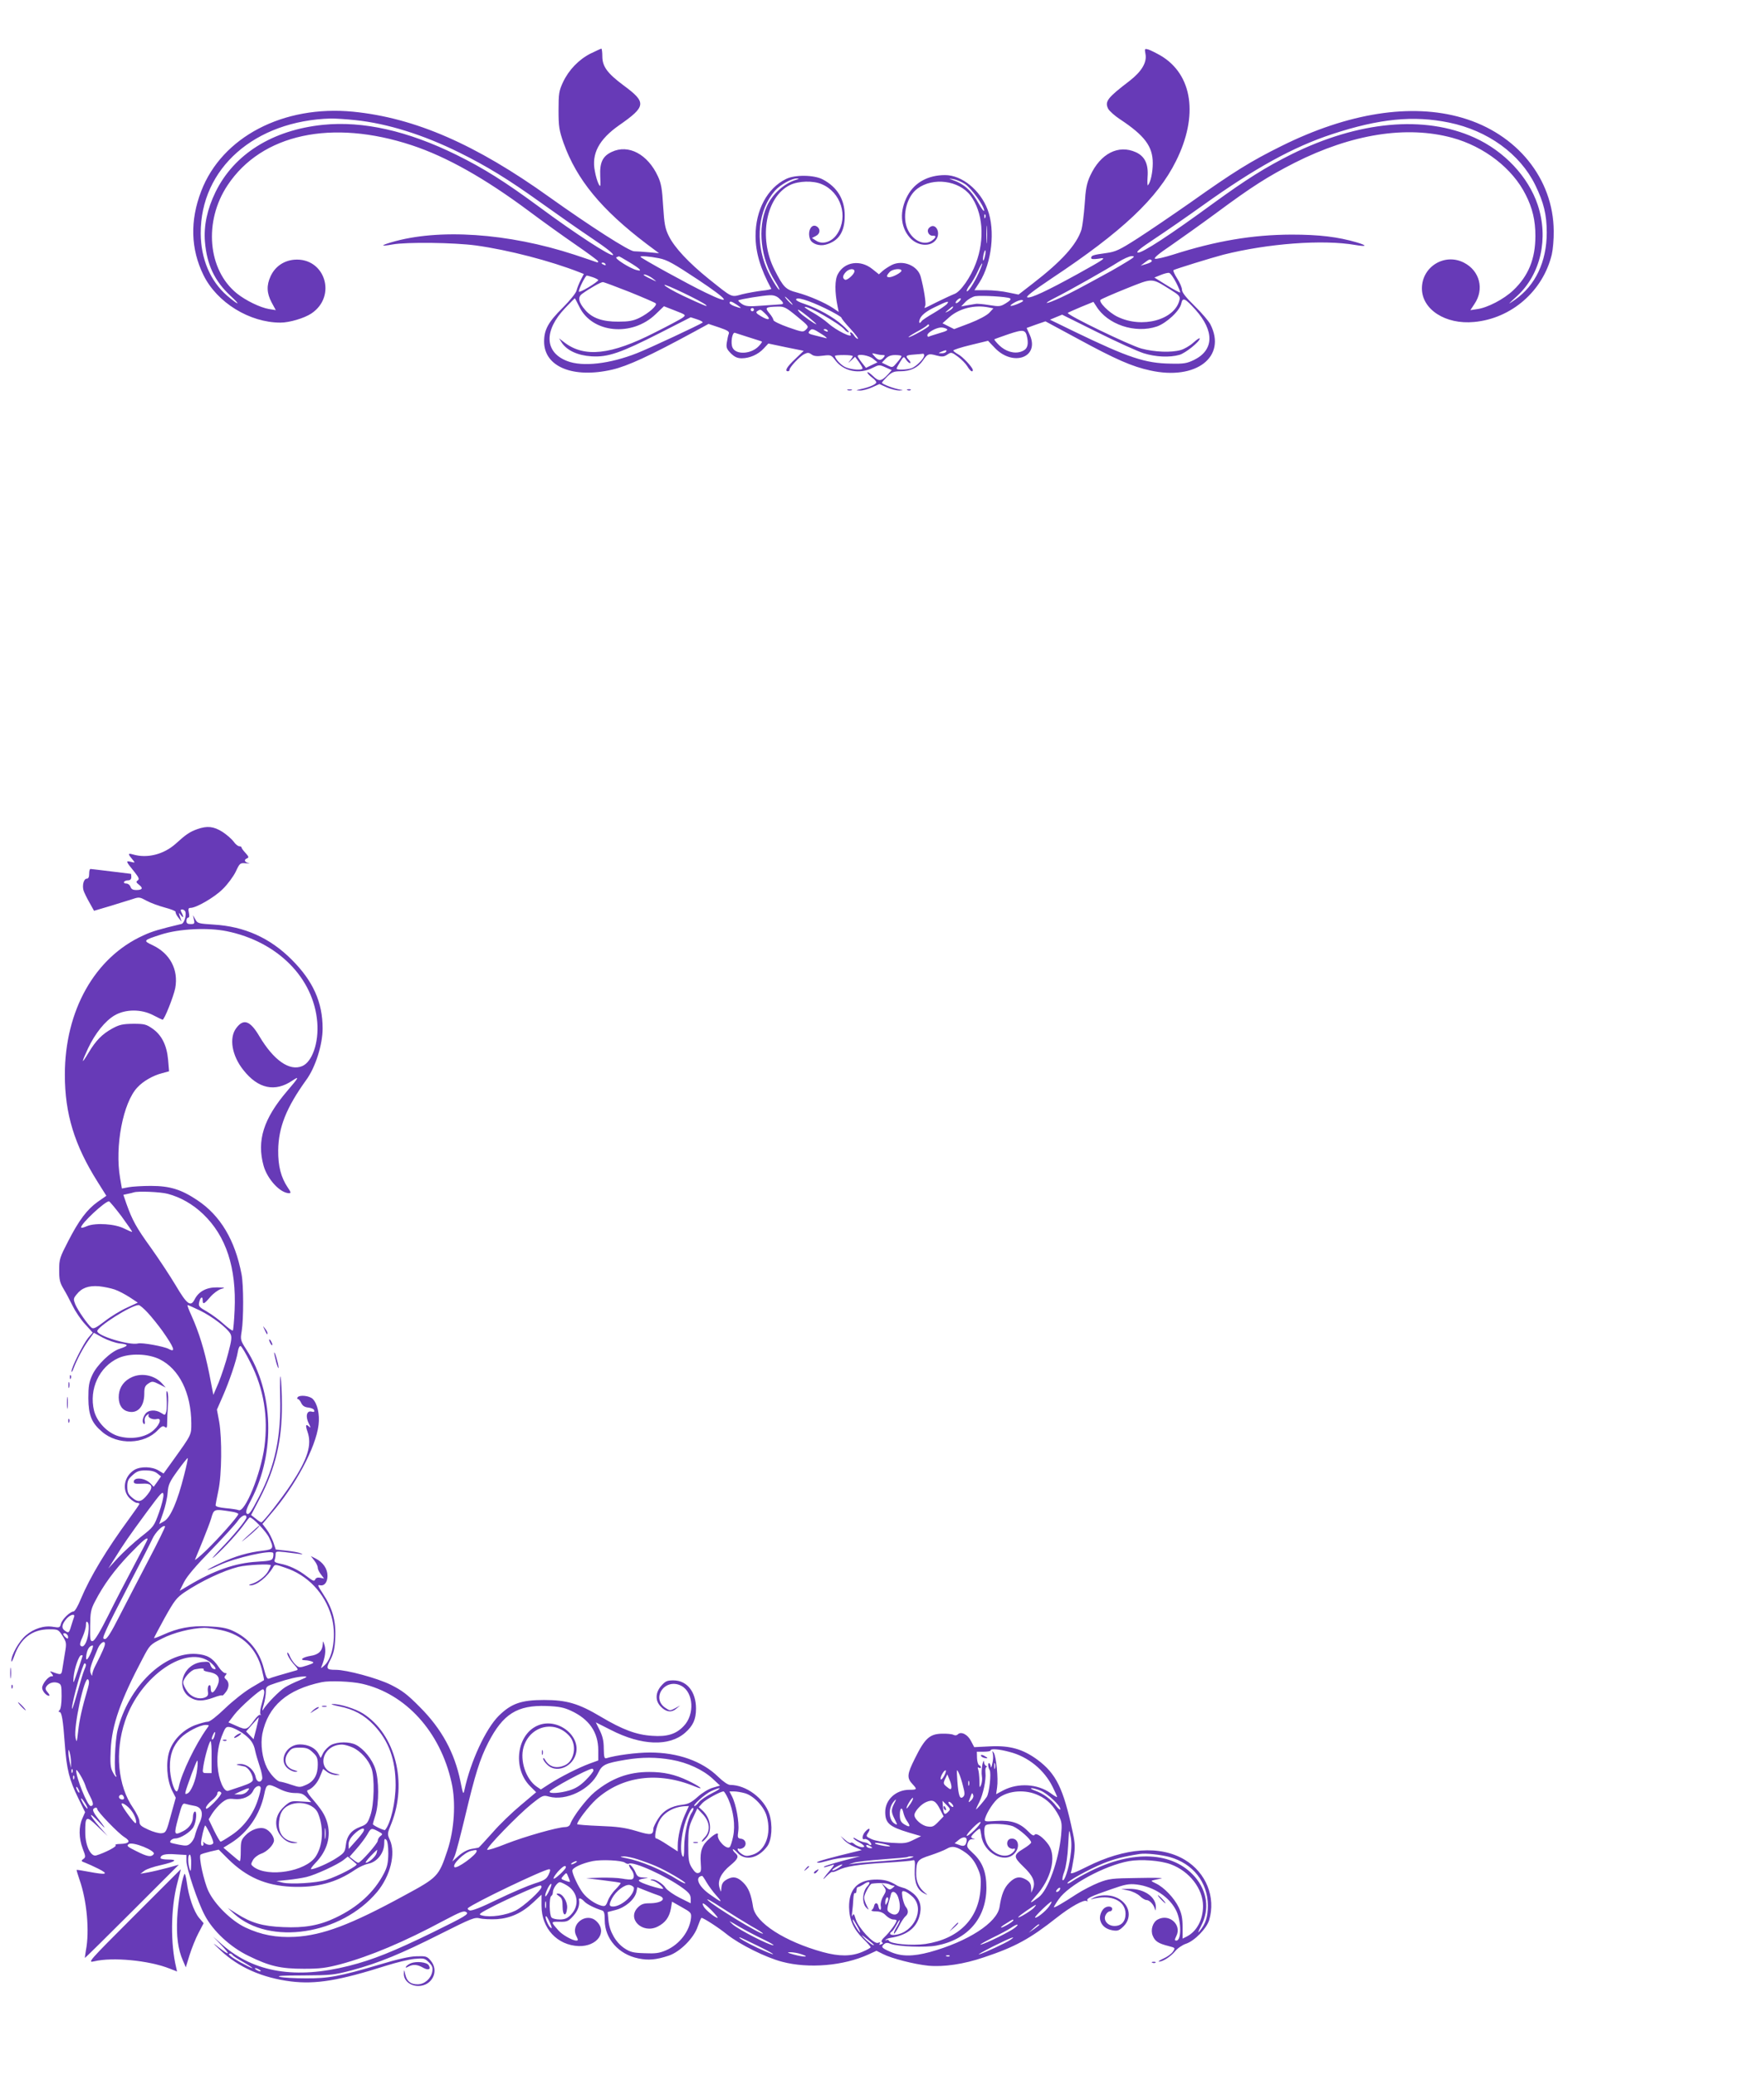 <?xml version="1.0" standalone="no"?>
<!DOCTYPE svg PUBLIC "-//W3C//DTD SVG 20010904//EN"
 "http://www.w3.org/TR/2001/REC-SVG-20010904/DTD/svg10.dtd">
<svg version="1.0" xmlns="http://www.w3.org/2000/svg"
 width="1088pt" height="1280pt" viewBox="0 0 1088 1280"
 preserveAspectRatio="xMidYMid meet">
<g transform="translate(0,1280) scale(0.1,-0.1)"
fill="#673ab7" stroke="none">
<path d="M3643 12470 c-73 -37 -135 -101 -171 -178 -24 -52 -27 -68 -27 -172
0 -103 4 -124 31 -202 81 -226 233 -411 514 -624 l75 -56 -64 6 c-35 3 -76 6
-90 6 -30 0 -270 154 -521 333 -456 327 -830 490 -1212 528 -431 42 -809 -156
-937 -490 -70 -182 -65 -357 14 -518 83 -169 284 -293 475 -293 55 0 146 27
190 56 161 107 84 348 -106 332 -65 -6 -118 -43 -145 -102 -26 -56 -24 -104 6
-161 l26 -48 -43 7 c-53 9 -142 52 -197 96 -180 145 -206 445 -57 668 210 316
643 409 1136 246 215 -71 452 -205 722 -406 84 -63 214 -156 288 -207 74 -51
137 -97 139 -103 2 -6 -3 -8 -10 -5 -8 3 -69 24 -136 46 -410 134 -839 163
-1131 76 -67 -20 -64 -26 8 -13 89 16 381 12 515 -6 202 -28 459 -95 638 -165
l28 -11 -19 -37 c-11 -21 -22 -50 -26 -65 -3 -15 -41 -62 -84 -105 -90 -89
-116 -136 -116 -209 -1 -156 178 -230 420 -174 95 22 232 85 506 234 l88 48
66 -22 c52 -18 64 -25 59 -39 -4 -9 -9 -33 -12 -53 -5 -32 -1 -41 25 -68 23
-22 40 -30 67 -30 48 0 101 23 135 60 l29 31 109 -23 109 -22 -53 -51 c-51
-48 -67 -75 -44 -75 6 0 10 4 10 10 0 15 61 80 89 95 22 11 29 11 46 -1 14
-11 34 -13 71 -8 49 6 51 5 78 -31 51 -66 148 -85 228 -44 40 20 42 20 80 3
l38 -17 -22 -25 c-43 -46 -57 -47 -94 -11 -19 18 -34 28 -34 22 0 -7 14 -21
30 -33 17 -12 27 -26 24 -31 -7 -13 -48 -29 -94 -39 -34 -8 -35 -8 -5 -9 17 0
50 9 74 20 l45 20 47 -21 c26 -11 60 -19 76 -19 26 2 27 2 3 6 -37 6 -110 34
-110 42 0 4 15 21 33 39 28 27 41 32 81 32 61 0 108 22 138 66 29 42 35 45 85
31 34 -9 45 -8 66 6 24 16 27 15 65 -13 22 -16 48 -43 58 -59 17 -29 34 -41
34 -23 0 15 -63 83 -91 97 -16 9 -29 19 -29 23 0 4 48 20 107 34 l107 26 41
-43 c112 -119 278 -60 217 78 l-20 44 58 21 58 20 202 -109 c230 -125 332
-170 444 -194 283 -63 474 84 371 285 -10 19 -53 70 -96 112 -54 53 -79 84
-79 101 0 13 -13 44 -30 70 -16 25 -26 48 -22 51 15 8 231 75 307 95 274 69
614 95 814 60 72 -12 76 -4 9 16 -116 34 -231 48 -403 48 -241 -1 -465 -39
-728 -123 -54 -17 -105 -29 -113 -26 -10 4 25 33 98 82 62 43 187 132 278 199
221 164 319 226 485 311 353 178 690 231 973 154 197 -54 371 -189 452 -351
42 -82 60 -159 60 -254 0 -142 -43 -247 -137 -336 -58 -55 -160 -108 -224
-116 l-40 -6 25 38 c62 91 33 205 -65 255 -119 61 -259 -25 -259 -159 0 -130
146 -224 322 -207 230 21 425 191 479 416 7 30 13 96 12 145 -2 323 -227 601
-566 699 -313 91 -701 30 -1112 -174 -190 -94 -296 -160 -561 -348 -110 -77
-257 -177 -327 -222 -114 -73 -136 -83 -195 -91 -80 -11 -92 -15 -92 -30 0 -8
13 -9 43 -5 58 10 47 2 -128 -95 -189 -104 -289 -151 -309 -143 -11 4 39 42
152 118 435 289 651 493 765 722 140 280 103 534 -94 651 -30 17 -64 34 -77
38 -22 6 -23 5 -17 -28 10 -52 -24 -108 -97 -165 -139 -106 -155 -128 -133
-173 8 -14 40 -43 72 -64 153 -101 203 -168 203 -271 0 -56 -13 -118 -30 -137
-3 -4 -4 19 -2 52 6 79 -17 127 -72 152 -108 49 -219 -8 -282 -145 -22 -48
-28 -81 -34 -177 -5 -65 -14 -135 -20 -156 -30 -93 -123 -195 -299 -331 l-89
-69 -64 13 c-34 8 -96 14 -135 14 l-73 0 31 48 c76 120 99 322 50 450 -46 120
-158 212 -262 212 -104 0 -187 -45 -231 -126 -51 -94 -46 -192 13 -259 48 -55
132 -60 164 -11 30 45 -8 107 -44 71 -19 -18 -3 -51 23 -49 24 2 19 -13 -9
-32 -50 -32 -122 6 -151 81 -30 81 0 195 65 242 96 71 255 50 326 -42 77 -102
91 -268 34 -419 -32 -86 -95 -176 -132 -189 -18 -7 -65 -29 -106 -49 -41 -21
-76 -38 -77 -38 -2 0 -1 7 3 15 5 16 -8 101 -28 177 -18 70 -111 108 -180 73
-19 -10 -44 -26 -56 -37 l-22 -20 -40 32 c-74 60 -172 46 -213 -30 -20 -36
-20 -110 -2 -200 l7 -34 -34 23 c-53 35 -148 76 -221 96 -73 19 -86 32 -142
143 -99 196 -52 449 97 521 52 25 141 28 195 5 118 -49 166 -199 96 -306 -32
-50 -90 -69 -130 -43 l-26 17 23 12 c28 13 31 44 7 59 -33 21 -60 -29 -42 -78
11 -29 57 -45 97 -34 80 22 117 78 117 179 0 100 -46 176 -135 223 -54 29
-173 30 -227 3 -116 -57 -188 -192 -188 -351 0 -102 30 -203 97 -326 2 -3 -24
-9 -57 -12 -34 -4 -89 -14 -122 -22 -71 -19 -58 -24 -206 94 -125 101 -212
194 -247 265 -23 47 -28 74 -35 185 -6 105 -12 140 -32 183 -63 137 -182 200
-285 151 -56 -26 -75 -65 -71 -150 3 -65 2 -70 -10 -48 -7 14 -18 49 -23 79
-22 107 25 196 149 283 168 117 171 141 27 247 -99 74 -130 116 -130 178 0 26
-3 48 -6 48 -3 0 -33 -14 -66 -30z m-1451 -411 c199 -21 421 -91 641 -200 168
-83 302 -165 500 -307 95 -68 236 -167 315 -220 90 -60 139 -99 133 -105 -12
-12 -237 135 -453 295 -217 160 -345 240 -513 323 -301 148 -575 210 -823 185
-311 -32 -548 -180 -663 -415 -51 -105 -73 -207 -65 -306 12 -142 59 -242 158
-334 67 -62 52 -61 -21 1 -104 90 -162 227 -163 384 -2 401 332 696 804 709
26 0 94 -4 150 -10z m6745 -15 c239 -49 438 -193 532 -385 53 -109 71 -183 71
-294 0 -179 -70 -326 -196 -414 -48 -33 -48 -33 13 23 146 134 196 357 127
563 -58 173 -206 331 -390 414 -308 140 -716 102 -1129 -103 -160 -80 -276
-153 -480 -301 -269 -197 -441 -309 -466 -305 -16 2 10 24 102 85 68 45 201
137 296 205 324 232 560 362 801 441 289 95 500 116 719 71z m-4027 -353 c-75
-23 -147 -89 -181 -165 -58 -133 -38 -320 51 -460 17 -27 29 -50 27 -53 -6 -5
-58 81 -79 132 -72 171 -51 361 52 479 33 37 103 76 135 75 16 -1 15 -2 -5 -8z
m1043 -27 c39 -26 117 -135 117 -163 0 -9 -14 9 -31 39 -47 85 -91 125 -169
152 -20 6 -18 7 10 3 19 -3 52 -17 73 -31z m124 -206 c-3 -8 -6 -5 -6 6 -1 11
2 17 5 13 3 -3 4 -12 1 -19z m10 -151 c-2 -23 -3 -1 -3 48 0 50 1 68 3 42 2
-26 2 -67 0 -90z m-12 -87 c-9 -41 -17 -33 -9 9 4 17 9 30 11 27 3 -2 2 -19
-2 -36z m-2196 -36 c70 -42 87 -60 48 -50 -41 10 -140 73 -125 79 7 3 14 6 15
6 1 1 29 -15 62 -35z m186 23 c50 -10 89 -32 240 -132 195 -130 212 -160 47
-80 -103 49 -402 214 -402 221 0 7 54 3 115 -9z m2891 -18 c-27 -17 -72 -43
-100 -59 -197 -108 -244 -133 -312 -165 -94 -43 -122 -46 -39 -3 88 44 321
176 390 220 33 21 71 38 85 38 22 0 18 -5 -24 -31z m148 3 c3 -5 -11 -14 -32
-20 l-37 -11 25 19 c28 22 36 24 44 12z m-3369 -22 c3 -6 -1 -7 -9 -4 -18 7
-21 14 -7 14 6 0 13 -4 16 -10z m2301 -55 c-29 -63 -66 -119 -73 -111 -3 3 5
20 19 38 14 18 36 56 49 85 13 29 25 50 27 48 2 -2 -8 -29 -22 -60z m-766 12
c0 -19 -47 -60 -59 -52 -16 9 -14 26 6 47 19 21 53 24 53 5z m290 3 c0 -11
-53 -40 -75 -40 -19 0 -19 9 2 32 17 19 73 25 73 8z m1694 -73 c16 -31 27 -59
25 -61 -2 -2 -39 17 -82 44 l-77 48 37 15 c21 9 45 15 53 14 8 -1 28 -28 44
-60z m-3224 22 c24 -19 24 -19 -17 1 -24 11 -43 22 -43 24 0 9 37 -6 60 -25z
m-371 10 c17 -6 31 -14 31 -17 0 -4 -27 -24 -60 -44 -33 -20 -60 -32 -60 -26
0 18 41 98 49 98 5 0 22 -5 40 -11z m3554 -72 c60 -37 67 -45 62 -67 -29 -123
-230 -178 -382 -104 -53 25 -119 92 -105 105 4 4 74 35 156 68 168 67 156 68
269 -2z m-3330 -18 c84 -34 156 -65 161 -70 13 -12 -44 -62 -101 -90 -37 -18
-66 -23 -128 -23 -97 -1 -161 21 -204 70 -43 49 -50 81 -20 102 44 32 114 72
127 72 7 0 81 -28 165 -61z m472 -81 c15 -14 -19 0 -141 57 -61 29 -113 59
-116 67 -6 13 232 -101 257 -124z m452 40 c26 -24 29 -34 11 -35 -7 -1 -58 -4
-114 -8 -87 -7 -104 -5 -128 10 -14 10 -25 20 -22 22 6 7 155 31 195 32 23 1
43 -6 58 -21z m1422 2 c9 -5 3 -13 -24 -30 -34 -21 -41 -22 -103 -12 -37 6
-76 10 -87 7 -11 -2 -35 -6 -54 -9 l-33 -6 28 29 c16 16 43 31 59 34 39 6 196
-3 214 -13z m-1359 -15 c13 -14 21 -25 18 -25 -2 0 -15 11 -28 25 -13 14 -21
25 -18 25 2 0 15 -11 28 -25z m-1296 -39 c79 -161 324 -185 470 -44 l51 49 69
-27 c67 -26 68 -27 47 -43 -11 -9 -90 -51 -174 -93 -268 -137 -432 -155 -555
-61 l-34 26 17 -27 c32 -48 99 -79 184 -84 102 -6 179 21 423 145 l188 96 40
-13 c22 -7 37 -16 33 -20 -15 -12 -329 -159 -403 -188 -169 -67 -337 -86 -432
-49 -140 54 -145 188 -12 327 31 33 58 60 59 60 2 0 14 -24 29 -54z m1514 -7
c56 -27 102 -54 102 -59 0 -5 25 -36 56 -69 31 -34 51 -61 45 -61 -6 0 -16 9
-23 20 -7 11 -16 20 -21 20 -4 0 -5 -5 -1 -11 18 -30 -88 22 -138 67 -21 19
-63 48 -93 65 -31 17 -54 33 -52 35 13 13 214 -101 246 -139 7 -9 19 -17 25
-17 6 1 -11 21 -39 45 -54 49 -152 103 -232 130 -29 9 -53 21 -53 27 0 19 74
-3 178 -53z m832 46 c-7 -8 -17 -15 -22 -15 -6 0 -5 7 2 15 7 8 17 15 22 15 6
0 5 -7 -2 -15z m1453 -55 c118 -132 115 -249 -8 -310 -44 -21 -62 -25 -145
-23 -155 2 -259 36 -590 196 l-154 75 38 16 37 15 217 -108 c120 -60 248 -118
286 -130 74 -23 159 -27 220 -10 37 10 126 82 126 101 0 6 -18 -6 -39 -25 -22
-20 -57 -40 -78 -46 -59 -17 -161 -13 -243 9 -73 20 -464 209 -454 220 3 3 40
19 82 37 l76 31 17 -26 c69 -114 240 -171 374 -126 60 21 142 97 151 142 8 40
23 33 87 -38z m-1063 54 c0 -7 -71 -36 -77 -30 -3 2 8 11 24 20 29 16 53 20
53 10z m-1765 -24 c34 -23 31 -25 -14 -9 -17 6 -31 15 -31 20 0 14 12 11 45
-11z m1295 4 c-8 -8 -44 -33 -81 -55 -37 -21 -71 -44 -74 -49 -16 -25 -22 -6
-7 21 12 20 39 41 87 64 78 38 94 43 75 19z m-924 -76 c73 -60 74 -62 56 -80
-18 -18 -21 -18 -110 13 -51 18 -92 38 -92 45 0 7 -11 26 -25 42 -29 35 -24
39 53 41 38 1 50 -5 118 -61z m959 52 c-3 -5 -16 -15 -28 -21 -21 -10 -21 -9
2 10 25 23 36 27 26 11z m222 4 l30 -6 -26 -28 c-16 -16 -64 -42 -121 -64
l-95 -36 -36 18 -36 18 45 40 c61 52 154 75 239 58z m-1447 -14 c0 -5 -4 -10
-10 -10 -5 0 -10 5 -10 10 0 6 5 10 10 10 6 0 10 -4 10 -10z m67 -22 c43 -40
28 -50 -26 -17 -27 16 -31 23 -20 30 19 12 20 12 46 -13z m269 -23 c30 -25 52
-45 49 -45 -10 0 -90 57 -104 74 -24 29 -2 17 55 -29z m744 -54 c0 -9 -111
-71 -126 -71 -5 0 16 14 46 31 30 16 59 34 64 39 12 12 16 12 16 1z m109 -20
c11 -7 -2 -14 -45 -26 -32 -10 -62 -19 -66 -22 -5 -2 -8 2 -8 10 0 16 55 47
85 47 11 0 26 -4 34 -9z m-771 -32 c26 -16 38 -28 27 -25 -11 3 -41 10 -68 17
-38 9 -45 14 -36 25 16 20 23 18 77 -17z m37 21 c3 -6 -1 -7 -9 -4 -18 7 -21
14 -7 14 6 0 13 -4 16 -10z m1231 -45 c9 -47 -2 -72 -38 -84 -43 -15 -96 1
-136 40 -18 18 -31 34 -29 36 2 2 42 16 88 32 93 31 105 29 115 -24z m-1716 4
c41 -13 77 -24 79 -26 3 -2 -6 -14 -19 -28 -47 -50 -141 -55 -162 -9 -13 28
-2 97 15 91 7 -2 46 -15 87 -28z m1215 -89 c-3 -5 -16 -10 -28 -9 -21 0 -21 1
-2 9 28 12 37 12 30 0z m-391 -20 c15 0 16 -3 6 -15 -17 -21 -34 -19 -56 7
-19 21 -19 21 6 15 14 -4 33 -7 44 -7z m256 -3 c0 -18 -48 -67 -77 -78 -27
-10 -93 -12 -93 -3 0 4 10 23 22 42 22 35 22 35 36 14 8 -12 19 -22 25 -22 5
0 3 8 -6 18 -25 27 -22 31 31 35 26 2 50 4 55 5 4 1 7 -4 7 -11z m-440 -4 c0
-3 -8 -16 -17 -27 -15 -19 -14 -18 7 1 l24 22 23 -31 c13 -18 23 -36 23 -40 0
-13 -68 -9 -103 6 -28 11 -67 53 -67 71 0 3 25 5 55 5 30 0 55 -3 55 -7z m125
-16 l27 -22 -36 -17 -35 -17 -26 33 c-14 18 -25 36 -25 39 0 17 71 5 95 -16z
m175 16 c0 -5 -13 -23 -28 -40 -27 -32 -27 -32 -60 -16 l-33 16 22 23 c16 17
33 24 61 24 21 0 38 -3 38 -7z"/>
<path d="M5228 10393 c6 -2 18 -2 25 0 6 3 1 5 -13 5 -14 0 -19 -2 -12 -5z"/>
<path d="M5598 10393 c7 -3 16 -2 19 1 4 3 -2 6 -13 5 -11 0 -14 -3 -6 -6z"/>
<path d="M1218 7686 c-48 -17 -71 -33 -135 -91 -73 -65 -174 -91 -261 -66 -35
10 -35 5 -3 -33 15 -18 15 -19 -12 -12 -33 8 -32 4 22 -62 28 -36 32 -45 20
-53 -11 -8 -10 -12 9 -27 27 -21 20 -32 -19 -32 -19 0 -30 6 -34 20 -4 11 -15
20 -26 20 -11 0 -17 5 -14 10 3 6 15 10 26 10 12 0 19 7 19 20 0 11 -1 20 -3
20 -1 0 -57 7 -122 15 -66 8 -123 15 -127 15 -5 0 -8 -13 -8 -30 0 -20 -5 -30
-15 -30 -18 0 -29 -40 -20 -72 4 -13 20 -46 36 -74 l29 -52 98 29 c53 16 116
36 139 43 41 14 45 13 87 -10 24 -13 75 -32 113 -42 38 -10 68 -22 66 -27 -1
-6 6 -21 17 -35 l20 -25 -10 30 c-9 28 -9 29 5 11 17 -23 20 -14 5 15 -8 15
-7 19 4 19 7 0 16 -6 19 -13 8 -22 -7 -72 -23 -76 -138 -33 -180 -45 -236 -71
-299 -135 -484 -463 -484 -859 0 -241 59 -434 202 -661 l54 -86 -53 -37 c-66
-47 -116 -113 -184 -246 -50 -97 -54 -108 -54 -175 0 -59 4 -78 27 -116 15
-25 40 -72 56 -105 16 -33 50 -84 76 -112 l48 -53 -28 -32 c-31 -38 -104 -184
-103 -207 0 -9 6 0 13 19 21 55 61 131 95 177 l30 42 55 -30 c30 -16 78 -33
106 -36 56 -6 55 -14 -3 -33 -54 -17 -140 -100 -168 -162 -20 -43 -24 -69 -24
-143 1 -105 20 -152 85 -207 96 -83 261 -78 344 11 23 24 32 28 43 19 12 -9
14 -4 14 28 0 21 2 69 5 106 3 37 2 74 -4 83 -6 11 -7 -2 -4 -39 2 -30 1 -67
-2 -81 -7 -26 -8 -26 -31 -11 -35 23 -81 20 -99 -6 -18 -25 -21 -54 -7 -62 4
-3 6 5 4 17 -3 14 2 29 13 38 10 8 15 9 11 2 -10 -16 24 -33 51 -26 37 9 12
-48 -36 -81 -50 -35 -129 -45 -200 -25 -68 19 -135 88 -152 158 -32 133 32
270 150 324 69 31 182 28 254 -7 122 -60 195 -209 196 -396 0 -72 2 -68 -112
-227 l-59 -82 -32 19 c-39 24 -109 26 -147 4 -65 -39 -80 -125 -31 -175 16
-16 37 -29 45 -29 9 0 16 -3 16 -6 0 -4 -29 -45 -64 -93 -138 -188 -240 -357
-297 -493 -17 -43 -38 -78 -45 -78 -21 0 -71 -48 -78 -76 -6 -24 -10 -25 -47
-19 -56 10 -120 -10 -170 -53 -42 -36 -89 -119 -89 -157 1 -11 8 3 18 30 38
109 111 165 215 165 56 0 57 -1 83 -41 24 -39 25 -45 15 -103 -5 -33 -13 -78
-16 -99 -6 -40 -7 -40 -65 -19 -13 5 -13 3 -1 -11 11 -15 11 -17 -2 -17 -19 0
-57 -47 -57 -71 0 -19 25 -49 42 -49 6 0 3 9 -8 21 -13 15 -16 24 -8 36 14 22
45 32 72 22 20 -8 22 -15 22 -82 0 -43 -5 -78 -12 -85 -8 -8 -8 -12 -1 -12 14
0 22 -49 33 -200 11 -154 28 -220 83 -332 l42 -86 -17 -39 c-23 -51 -22 -121
2 -185 19 -49 19 -54 4 -65 -15 -11 -14 -14 12 -23 16 -6 53 -23 83 -38 65
-33 47 -38 -59 -18 -41 8 -76 13 -77 12 -2 -1 7 -29 18 -62 45 -127 62 -317
39 -434 -4 -25 -7 -46 -6 -47 1 -1 132 128 290 286 l289 289 -68 -19 c-38 -10
-91 -23 -119 -28 l-50 -9 25 19 c13 10 58 25 99 34 92 21 111 35 47 35 -26 0
-47 4 -47 9 0 20 29 28 93 23 l67 -4 0 -37 c0 -46 70 -255 113 -335 50 -96
157 -196 269 -250 130 -64 198 -80 343 -80 100 0 137 5 225 28 184 50 391 137
637 269 106 56 125 63 140 52 16 -12 -8 -26 -207 -124 -242 -118 -371 -170
-518 -207 -328 -83 -583 -41 -778 128 l-59 52 50 -52 c58 -61 53 -67 -13 -16
-45 35 -45 34 8 -16 111 -105 258 -170 434 -192 153 -19 299 5 591 98 61 19
138 38 172 41 57 5 63 4 88 -21 22 -22 26 -33 21 -59 -8 -42 -48 -77 -90 -77
-43 0 -66 18 -76 60 -7 33 -8 33 -9 7 -2 -43 38 -77 89 -77 86 0 131 93 76
157 -22 26 -30 28 -88 26 -43 -1 -117 -18 -230 -52 -243 -72 -313 -85 -453
-84 -66 0 -137 4 -158 9 -27 6 16 9 145 9 173 1 189 3 299 32 166 45 304 102
544 223 195 98 213 105 245 97 19 -5 67 -7 105 -5 84 6 155 38 226 105 l49 46
0 -68 c0 -140 97 -244 230 -249 114 -3 179 88 108 154 -61 57 -162 -18 -123
-92 12 -25 12 -28 -1 -28 -23 0 -87 36 -109 62 -49 55 -49 55 6 54 46 -1 54 2
85 36 29 33 41 65 35 101 -2 13 16 7 33 -12 15 -16 61 -40 109 -55 13 -4 17
-17 17 -60 0 -114 85 -211 207 -236 61 -13 110 -9 188 17 69 23 156 109 179
181 10 28 20 52 23 52 12 0 104 -59 157 -102 78 -62 240 -143 341 -169 163
-43 377 -25 531 45 l50 23 40 -20 c52 -27 192 -63 279 -72 96 -9 219 9 345 52
192 64 283 114 450 246 84 66 165 111 182 101 6 -4 8 -3 5 3 -8 12 20 26 148
70 85 30 108 34 155 29 107 -13 205 -78 246 -164 31 -67 31 -182 0 -182 -12 0
-12 4 0 29 34 69 -45 139 -115 101 -31 -16 -46 -65 -31 -100 14 -35 35 -48 98
-64 42 -11 42 -11 26 -35 -9 -13 -35 -32 -58 -42 -22 -10 -35 -19 -28 -19 24
0 70 29 99 63 15 19 46 40 67 47 53 17 128 94 144 146 42 142 -19 293 -150
372 -152 91 -368 76 -605 -43 -71 -36 -102 -47 -98 -36 4 9 11 50 18 92 9 64
8 89 -6 155 -58 273 -102 363 -219 450 -89 65 -169 88 -290 82 l-99 -5 -20 38
c-20 40 -61 61 -81 41 -7 -7 -17 -8 -27 -3 -9 5 -42 8 -73 7 -74 -2 -104 -29
-165 -153 -49 -98 -51 -120 -13 -160 28 -30 26 -33 -21 -33 -83 0 -149 -61
-149 -137 0 -69 26 -91 146 -127 l75 -22 -47 -23 c-42 -21 -56 -23 -135 -18
-51 3 -103 13 -124 23 -34 16 -35 17 -20 40 18 28 5 32 -18 6 -20 -22 -23 -54
-4 -46 7 2 22 -4 32 -16 16 -18 9 -30 -9 -13 -3 4 -16 8 -28 10 -12 2 -33 11
-46 19 -14 9 -21 11 -18 5 4 -6 20 -18 37 -26 16 -9 29 -19 29 -24 0 -12 -41
-2 -61 15 -9 8 -19 11 -22 7 -4 -3 -19 4 -34 18 l-28 24 20 -24 c11 -13 40
-32 65 -43 l45 -20 -134 -33 c-125 -32 -164 -45 -130 -45 8 0 35 7 61 14 26 8
80 17 120 20 l73 6 -107 -28 c-60 -16 -111 -32 -115 -36 -7 -8 12 -3 57 12 8
3 1 -10 -16 -29 -42 -48 -63 -81 -26 -42 17 17 32 29 35 26 3 -2 18 2 34 10
46 24 126 37 292 47 86 5 164 12 172 15 12 5 14 -6 11 -62 -3 -75 16 -122 60
-143 22 -11 22 -10 4 4 -38 31 -56 70 -55 121 1 77 7 85 88 111 39 13 85 31
100 40 35 21 64 14 120 -26 29 -22 51 -49 68 -87 22 -48 25 -65 21 -132 -11
-187 -135 -311 -340 -342 -84 -12 -219 0 -226 21 -2 5 -9 7 -15 3 -7 -3 -9 -2
-4 2 4 5 18 10 30 12 97 15 156 58 177 130 18 59 6 106 -35 142 -20 17 -48 33
-63 36 -15 4 -34 11 -42 16 -44 28 -80 37 -138 35 -105 -5 -156 -61 -155 -170
1 -77 28 -137 88 -196 25 -24 45 -47 45 -51 0 -4 -23 -17 -52 -29 -66 -28
-141 -29 -243 -1 -235 65 -415 181 -430 278 -12 78 -28 118 -60 150 -35 35
-62 41 -98 22 -28 -15 -36 -28 -38 -59 -1 -23 -2 -23 -11 6 -14 43 10 92 68
139 47 39 53 55 29 75 -8 7 -15 17 -15 22 0 6 13 -4 29 -21 48 -52 128 -34
183 40 29 39 35 133 13 200 -33 97 -143 179 -241 179 -14 0 -43 20 -74 50 -99
97 -249 150 -421 150 -83 0 -211 -17 -268 -35 -13 -4 -16 5 -17 59 0 47 -7 77
-25 113 l-24 49 93 -47 c189 -97 360 -103 458 -17 49 43 67 83 67 149 0 104
-56 174 -140 174 -38 0 -49 -5 -74 -33 -36 -41 -39 -90 -6 -126 32 -36 68 -42
98 -16 l24 20 -31 -17 c-30 -16 -33 -16 -58 1 -94 61 -3 190 97 137 75 -40 83
-177 14 -248 -47 -50 -103 -67 -195 -60 -97 6 -182 38 -315 117 -139 83 -212
104 -352 104 -140 0 -202 -22 -279 -98 -81 -81 -174 -283 -211 -456 -7 -32 -9
-29 -25 52 -36 177 -116 324 -250 458 -78 79 -110 103 -180 138 -83 41 -272
92 -339 92 -58 0 -62 6 -33 62 20 40 27 68 30 137 5 103 -18 183 -77 272 -29
44 -34 55 -19 51 28 -7 48 17 48 58 0 43 -27 83 -72 106 l-31 16 21 -27 c12
-15 22 -35 22 -45 0 -10 9 -28 20 -42 l19 -25 -24 5 c-16 3 -27 -1 -31 -11 -5
-13 -14 -9 -52 20 -54 42 -111 68 -165 78 -28 6 -37 11 -33 22 3 8 6 24 6 35
0 19 4 20 58 14 31 -4 71 -9 87 -11 24 -4 26 -3 9 4 -11 5 -50 12 -87 16 l-66
7 -15 45 c-9 25 -27 61 -42 80 l-25 33 53 63 c151 174 276 408 293 548 8 64
-7 131 -36 160 -20 20 -83 27 -94 9 -3 -5 -2 -10 3 -10 5 0 14 -11 20 -24 8
-17 21 -26 43 -28 18 -2 35 -9 37 -17 3 -10 -1 -12 -17 -8 -30 7 -38 -31 -16
-74 11 -21 12 -29 4 -21 -23 22 -27 13 -12 -30 28 -80 1 -167 -100 -321 -57
-87 -174 -237 -185 -237 -4 0 -20 10 -35 23 l-28 22 55 105 c96 186 136 355
135 574 0 72 -4 149 -8 171 -4 22 -5 -32 -3 -121 7 -244 -32 -428 -129 -614
-52 -101 -65 -118 -78 -105 -7 8 1 33 29 85 150 288 138 664 -30 925 -37 58
-38 61 -29 115 12 75 12 283 -1 350 -40 210 -130 362 -273 457 -99 66 -168 88
-287 88 -52 0 -114 -4 -136 -8 l-42 -8 -11 64 c-34 194 18 467 107 560 35 38
96 73 151 87 l44 12 -6 71 c-8 89 -39 152 -96 192 -39 27 -50 30 -119 30 -65
-1 -85 -5 -129 -29 -63 -35 -101 -73 -147 -150 -45 -75 -46 -66 -3 27 44 93
105 169 164 204 67 39 165 40 240 0 29 -15 54 -27 56 -27 11 0 68 144 78 195
21 114 -32 214 -140 265 -60 28 -58 30 54 66 109 35 287 44 404 20 313 -64
536 -288 558 -562 10 -125 -31 -244 -93 -270 -78 -33 -176 36 -264 184 -57 97
-98 111 -143 50 -45 -60 -27 -169 44 -258 91 -116 196 -138 303 -65 45 30 40
20 -33 -65 -146 -171 -188 -306 -145 -461 24 -84 103 -169 158 -169 12 0 10 8
-9 35 -42 63 -60 132 -59 230 2 142 50 263 174 435 56 77 100 217 100 316 0
162 -59 293 -190 424 -134 135 -293 206 -483 217 -92 6 -99 7 -112 32 l-15 26
6 -27 c6 -25 3 -28 -20 -28 -19 0 -26 5 -26 20 0 11 5 20 11 20 7 0 8 11 4 30
-5 24 -3 30 10 30 36 0 148 65 199 116 30 29 65 77 80 107 25 54 27 55 63 52
21 -1 28 0 16 2 -26 5 -30 21 -8 29 11 5 9 11 -10 32 -14 15 -25 30 -25 34 0
5 -6 8 -14 8 -8 0 -24 13 -35 29 -12 16 -43 43 -69 60 -54 34 -94 38 -154 17z
m-183 -2250 c79 -21 154 -64 217 -124 143 -136 207 -333 195 -594 -3 -66 -8
-122 -11 -125 -3 -3 -28 15 -56 40 -28 26 -75 60 -104 77 -46 26 -53 33 -48
55 6 32 22 43 22 16 0 -30 9 -26 47 19 19 22 49 44 66 49 29 8 27 9 -24 10
-65 1 -114 -25 -139 -75 -24 -47 -47 -30 -116 87 -34 57 -103 162 -153 232
-91 126 -115 170 -152 274 l-18 53 27 6 c15 3 32 7 37 9 27 9 166 3 210 -9z
m-286 -138 c37 -51 67 -94 66 -96 -2 -2 -23 7 -47 19 -57 30 -177 38 -231 16
-20 -9 -37 -13 -37 -8 0 24 146 160 172 161 4 0 39 -42 77 -92z m-42 -452 c24
-8 65 -30 93 -48 l50 -33 -67 -31 c-38 -17 -99 -54 -136 -83 -56 -43 -71 -50
-83 -40 -24 20 -83 105 -99 142 -13 33 -13 37 7 62 32 41 74 56 138 51 30 -3
74 -12 97 -20z m204 -143 c25 -27 65 -77 91 -113 73 -104 84 -135 39 -111 -29
16 -166 41 -190 34 -52 -13 -251 47 -251 76 0 28 211 161 255 161 7 0 32 -21
56 -47z m323 13 c75 -37 166 -106 187 -143 10 -19 8 -39 -14 -122 -14 -55 -41
-135 -58 -178 l-33 -77 -26 134 c-29 143 -62 250 -109 355 -17 36 -27 65 -24
65 3 0 38 -15 77 -34z m311 -322 c82 -161 110 -333 86 -518 -23 -169 -120
-407 -159 -391 -10 4 -45 9 -79 12 -41 4 -63 10 -63 18 0 7 8 48 17 91 21 98
23 320 5 424 l-14 75 35 80 c41 93 85 222 94 277 3 22 11 37 17 35 6 -1 34
-48 61 -103z m-410 -695 c-40 -159 -83 -259 -122 -282 l-31 -18 24 69 c13 37
26 94 28 125 4 50 12 67 62 136 32 44 60 79 62 77 2 -2 -8 -50 -23 -107z
m-164 12 l22 -18 -22 -32 -23 -32 -19 20 c-33 35 -104 42 -104 11 0 -11 11
-14 46 -12 68 5 80 -16 38 -68 -37 -46 -57 -50 -96 -16 -22 19 -28 32 -28 66
0 35 6 47 33 71 26 24 41 29 81 29 33 0 56 -6 72 -19z m9 -243 c-30 -83 -32
-86 -111 -148 -44 -35 -107 -93 -141 -129 l-60 -66 38 60 c55 89 88 137 199
288 89 120 100 133 103 108 2 -15 -11 -66 -28 -113z m453 7 c20 -3 37 -10 37
-14 0 -13 -121 -150 -200 -226 -40 -38 -70 -63 -67 -55 3 8 24 59 46 112 22
54 46 117 53 140 18 62 15 61 131 43z m87 -35 c0 -15 -81 -114 -164 -199 -44
-47 -59 -65 -31 -41 61 54 151 154 185 203 14 20 28 37 31 37 18 0 100 -86
118 -123 32 -67 29 -74 -36 -82 -92 -10 -172 -34 -260 -75 -46 -21 -83 -41
-83 -44 0 -2 34 11 74 30 100 46 318 95 331 75 2 -4 2 -17 -1 -28 -5 -18 -16
-21 -97 -26 -137 -8 -268 -54 -425 -148 l-54 -32 27 54 c18 36 75 103 169 199
77 80 152 162 165 182 22 31 51 42 51 18z m-606 -267 c-60 -114 -140 -270
-179 -345 -49 -97 -75 -138 -87 -138 -16 0 -15 6 8 58 13 31 78 158 142 282
65 124 128 248 141 276 19 43 68 91 79 79 3 -2 -44 -98 -104 -212z m-4 132 c0
-3 -38 -77 -84 -163 -46 -86 -118 -225 -159 -308 -48 -96 -82 -153 -94 -156
-16 -4 -18 3 -17 91 1 84 4 103 29 151 53 103 120 195 214 293 84 87 111 109
111 92z m760 -160 c0 -4 -7 -19 -15 -35 -17 -32 -63 -68 -103 -80 -17 -5 -20
-9 -9 -9 39 -2 107 52 142 113 10 17 14 17 74 -4 139 -46 243 -156 285 -299
32 -109 12 -254 -42 -303 -23 -21 -25 -21 -17 -3 21 54 26 93 17 126 -9 29
-10 31 -11 9 -2 -43 -26 -67 -76 -74 -48 -8 -71 -26 -33 -27 13 0 32 -4 42 -8
16 -6 10 -11 -30 -24 -47 -15 -50 -15 -71 5 -12 11 -27 33 -34 49 -6 16 -14
28 -16 25 -7 -7 17 -48 45 -78 19 -21 22 -28 11 -31 -92 -26 -157 -45 -169
-51 -12 -5 -19 8 -33 63 -28 109 -95 189 -194 233 -35 16 -75 23 -148 26 -110
5 -188 -10 -282 -53 -29 -13 -53 -22 -53 -19 0 3 30 59 66 125 60 107 73 124
123 158 103 69 239 133 331 156 54 13 200 20 200 10z m-1213 -319 c-3 -8 -11
-32 -18 -55 -13 -45 -16 -47 -42 -27 -20 15 -15 39 16 74 23 24 52 30 44 8z
m88 -100 c-8 -59 -30 -95 -48 -77 -6 6 -2 24 12 53 11 25 21 57 21 73 0 21 3
26 11 18 7 -7 8 -31 4 -67z m819 19 c131 -28 218 -112 251 -243 9 -35 15 -65
13 -66 -2 -1 -37 -22 -78 -46 -41 -24 -113 -81 -161 -127 -52 -50 -94 -83
-107 -83 -12 0 -47 -10 -78 -21 -74 -28 -136 -91 -159 -160 -23 -69 -16 -177
15 -241 l24 -47 -30 -108 c-27 -102 -31 -108 -57 -111 -15 -2 -52 8 -82 22
-46 21 -55 29 -55 51 0 15 -18 52 -39 83 -94 136 -114 345 -50 535 93 280 386
480 529 361 31 -27 40 -47 16 -38 -8 3 -16 15 -19 26 -5 18 -11 20 -52 16
-118 -14 -165 -161 -71 -219 39 -24 78 -24 144 0 28 11 52 16 52 13 1 -4 10 4
20 17 24 28 26 64 5 81 -12 10 -13 16 -4 26 9 11 8 14 -3 14 -8 0 -26 17 -39
37 -37 56 -71 76 -138 81 -197 14 -420 -202 -486 -471 -16 -67 -23 -256 -10
-277 3 -5 4 -10 1 -10 -3 0 -13 14 -22 32 -13 26 -15 52 -11 137 7 151 60 302
197 561 44 84 46 86 120 123 72 37 181 64 260 66 19 0 66 -6 104 -14z m-944
-42 c0 -13 -3 -13 -15 -3 -8 7 -15 16 -15 21 0 5 7 6 15 3 8 -4 15 -13 15 -21z
m225 -55 c-4 -13 -16 -41 -27 -63 -11 -22 -26 -53 -34 -68 -8 -16 -14 -36 -15
-45 0 -12 -3 -10 -9 6 -9 22 -4 42 44 155 18 41 52 54 41 15z m-81 -35 c-24
-57 -38 -66 -31 -19 6 35 20 55 39 56 4 0 0 -17 -8 -37z m-54 -25 c0 -2 -14
-43 -30 -93 -29 -85 -30 -87 -26 -39 5 54 33 134 47 134 5 0 9 -1 9 -2z m20
-58 c0 -5 -5 -20 -11 -33 -6 -13 -26 -80 -45 -148 -19 -68 -32 -105 -30 -83 5
56 67 274 78 274 4 0 8 -4 8 -10z m726 -29 c-3 -5 10 -11 30 -14 64 -11 79
-40 49 -97 -19 -37 -35 -39 -35 -4 0 16 -4 23 -11 18 -6 -3 -9 -20 -7 -36 4
-24 0 -31 -19 -39 -38 -14 -85 3 -110 41 -13 18 -23 41 -23 51 0 25 46 77 73
82 40 8 58 7 53 -2z m593 -65 c-31 -12 -72 -32 -91 -44 -35 -22 -113 -101
-135 -138 -7 -12 -6 0 3 30 8 27 14 64 14 82 0 31 3 33 63 53 78 26 134 39
172 40 25 0 21 -3 -26 -23z m-1307 -49 c-36 -122 -53 -199 -60 -267 -8 -68 -9
-72 -16 -39 -14 65 55 382 77 360 8 -8 8 -23 -1 -54z m1691 27 c269 -61 483
-296 552 -609 28 -123 17 -291 -25 -418 -54 -162 -59 -167 -268 -280 -330
-180 -501 -244 -672 -254 -115 -6 -210 12 -307 58 -86 41 -187 140 -227 223
-29 61 -62 215 -49 226 5 4 31 12 60 19 l52 12 58 -58 c114 -112 230 -163 390
-171 157 -7 277 25 395 106 24 16 59 32 79 36 55 10 99 66 99 127 0 26 2 31
13 20 7 -7 12 -39 12 -84 -1 -58 -6 -82 -27 -123 -61 -117 -161 -208 -298
-273 -100 -48 -193 -64 -323 -58 -127 5 -198 26 -287 83 l-55 35 39 -36 c219
-198 660 -130 882 135 82 99 116 237 79 320 -17 37 -17 39 9 102 101 253 24
551 -174 678 -47 30 -145 61 -190 59 -14 0 5 -7 41 -14 91 -18 155 -53 216
-117 91 -97 133 -212 133 -368 0 -106 -30 -237 -65 -278 -4 -5 -75 28 -75 36
0 4 7 30 16 57 22 71 22 216 -1 284 -19 59 -71 123 -119 148 -40 21 -113 20
-153 0 -18 -10 -40 -32 -49 -49 l-16 -32 -14 27 c-19 35 -63 57 -114 57 -85 0
-135 -101 -74 -149 15 -12 36 -21 48 -20 16 1 14 3 -9 10 -56 16 -71 66 -34
113 17 22 28 26 69 26 39 0 54 -5 79 -29 26 -24 31 -36 31 -76 0 -62 -23 -103
-71 -124 -38 -17 -41 -17 -92 0 -28 10 -59 18 -68 19 -19 0 -61 44 -82 85 -30
59 -41 146 -29 210 35 172 153 274 367 319 49 10 182 5 248 -10z m-603 -52 c0
-10 -7 -42 -15 -70 -9 -29 -13 -58 -9 -65 4 -6 4 -9 -1 -5 -4 4 -20 -9 -35
-30 -46 -63 -50 -65 -109 -39 l-52 23 36 47 c35 46 160 157 177 157 4 0 8 -8
8 -18z m1891 -114 c113 -52 169 -133 169 -244 l0 -63 -55 -20 c-69 -26 -174
-79 -245 -124 l-54 -35 -28 19 c-65 47 -102 159 -79 241 39 135 197 172 286
66 44 -52 28 -150 -30 -176 -52 -24 -97 -12 -123 33 -6 11 -12 14 -12 7 0 -7
11 -24 25 -37 52 -53 149 -19 175 60 38 114 -106 230 -227 184 -135 -51 -165
-264 -54 -376 l38 -38 -95 -80 c-53 -44 -132 -120 -175 -170 -44 -49 -82 -91
-86 -92 -3 -1 -23 -4 -44 -8 -23 -4 -53 -20 -78 -42 l-39 -35 15 35 c8 19 37
131 65 248 61 257 90 349 142 451 91 176 178 231 359 225 76 -3 106 -9 150
-29z m-1940 -110 l-17 -66 -23 24 -23 24 39 44 c21 24 39 43 39 43 1 -1 -6
-32 -15 -69z m-305 0 c-71 -99 -156 -276 -173 -359 -3 -16 -9 -29 -13 -29 -17
0 -42 88 -42 150 -1 76 19 130 65 179 36 37 119 81 156 81 22 0 23 -1 7 -22z
m218 -27 c50 -35 71 -63 80 -111 4 -19 17 -63 28 -96 12 -34 18 -69 15 -78
-10 -26 -34 -18 -40 12 -9 45 -53 82 -96 81 -20 -1 -27 -3 -16 -6 11 -2 30 -6
42 -9 24 -5 53 -50 53 -81 0 -13 -18 -24 -68 -41 -37 -12 -75 -25 -84 -28 -27
-10 -60 68 -66 153 -5 75 6 140 35 206 15 35 20 38 45 33 16 -3 48 -19 72 -35z
m-171 -19 c-3 -12 -9 -22 -14 -22 -5 0 -3 11 3 25 13 30 20 28 11 -3z m-18
-130 l0 -99 -29 0 c-27 0 -28 1 -22 41 9 59 37 156 45 156 4 0 7 -44 6 -98z
m870 59 c49 -22 98 -76 116 -128 21 -57 17 -225 -7 -292 -17 -49 -23 -55 -63
-70 -54 -20 -82 -55 -88 -113 -5 -41 -10 -48 -56 -78 -48 -32 -135 -70 -158
-70 -6 0 6 17 26 38 74 76 99 166 72 254 -15 47 -32 74 -97 150 -22 26 -30 43
-23 45 30 10 63 47 78 88 l18 44 25 -19 c14 -11 38 -19 56 -19 29 1 28 2 -8 9
-118 23 -80 179 44 179 14 0 43 -8 65 -18z m-1737 -91 l0 -35 -9 40 c-4 22 -8
49 -7 60 0 16 2 15 8 -5 4 -14 8 -41 8 -60z m5787 64 c116 -29 216 -111 268
-217 15 -30 27 -58 27 -61 0 -4 -18 7 -40 23 -80 58 -200 65 -291 18 l-45 -24
6 42 c8 53 -5 188 -20 212 -10 16 -11 15 -6 -7 3 -14 1 -41 -4 -60 -4 -19 -8
-27 -9 -18 -1 9 -5 19 -9 22 -10 6 -9 -25 2 -42 11 -19 -2 -142 -18 -166 -19
-28 -66 -82 -66 -76 0 3 9 23 20 44 24 48 43 138 38 182 -2 19 1 34 7 35 5 0
4 3 -2 6 -7 2 -14 14 -14 26 -1 12 -5 4 -10 -18 -4 -22 -6 -53 -3 -70 3 -16 1
-41 -5 -55 -8 -22 -10 -18 -10 27 -1 28 -4 59 -8 69 -4 12 -3 15 5 10 7 -4 12
-3 12 3 0 5 -5 11 -11 13 -6 2 -12 22 -13 43 l-1 40 43 0 c23 0 42 3 42 8 0
12 52 8 115 -9z m-2082 -49 c97 -17 192 -61 252 -116 l46 -43 -44 -13 c-26 -7
-66 -32 -93 -56 -39 -35 -59 -45 -94 -49 -70 -8 -119 -36 -151 -87 -16 -25
-29 -52 -29 -60 -1 -41 -14 -43 -106 -15 -71 21 -117 27 -226 31 -76 3 -138 8
-138 11 0 18 70 109 116 152 160 145 383 175 611 80 65 -27 29 2 -45 37 -80
38 -148 53 -238 53 -127 0 -231 -38 -336 -124 -50 -41 -135 -152 -151 -198 -4
-11 -17 -18 -31 -18 -45 0 -249 -58 -364 -103 -61 -25 -114 -41 -117 -37 -7
12 189 214 272 281 70 56 74 57 109 47 105 -29 254 43 304 147 24 50 44 59
168 80 102 17 190 17 285 0z m-2927 -59 c-7 -66 -38 -141 -61 -149 -19 -8 -19
-7 27 121 17 45 32 82 35 82 3 0 3 -24 -1 -54z m4921 7 c-3 -10 -5 -4 -5 12 0
17 2 24 5 18 2 -7 2 -21 0 -30z m-5690 -25 c-3 -8 -6 -5 -6 6 -1 11 2 17 5 13
3 -3 4 -12 1 -19z m79 -80 c3 -13 17 -44 30 -69 22 -43 22 -59 3 -59 -19 0
-89 173 -89 219 0 18 44 -55 56 -91z m3134 91 c0 -7 -21 -33 -47 -59 -35 -35
-63 -52 -102 -64 -58 -17 -121 -21 -121 -8 0 14 236 142 263 142 4 0 7 -5 7
-11z m2280 -97 c11 -40 11 -55 2 -64 -21 -21 -30 3 -37 92 -5 78 -5 82 8 55 8
-16 20 -54 27 -83z m-115 67 c-9 -17 -19 -28 -22 -25 -8 8 17 56 29 56 5 0 1
-14 -7 -31z m-5368 -21 c-3 -8 -6 -5 -6 6 -1 11 2 17 5 13 3 -3 4 -12 1 -19z
m5411 -55 c-2 -13 -7 -12 -28 5 -22 18 -23 22 -11 48 l14 29 14 -34 c8 -18 13
-40 11 -48z m109 15 c-3 -7 -5 -2 -5 12 0 14 2 19 5 13 2 -7 2 -19 0 -25z
m-4387 -92 c-29 -88 -87 -166 -161 -215 -34 -23 -64 -41 -68 -41 -4 0 -22 31
-41 69 l-33 69 22 36 c13 20 38 49 57 65 30 24 42 28 78 24 51 -6 102 16 118
52 12 27 41 38 46 18 2 -7 -6 -42 -18 -77z m134 69 c32 -16 66 -25 96 -25 38
0 51 -5 73 -28 l27 -28 -64 4 c-59 4 -65 2 -99 -27 -47 -42 -63 -90 -48 -142
15 -49 62 -89 104 -88 30 1 30 2 -7 9 -55 10 -86 48 -86 106 0 25 7 59 16 75
41 81 194 75 227 -9 35 -89 29 -196 -16 -264 -61 -92 -293 -130 -382 -64 -18
14 -19 17 -5 42 8 15 30 32 49 39 38 12 81 57 81 83 0 25 -28 62 -55 72 -34
13 -86 -5 -121 -41 -26 -27 -29 -37 -29 -95 0 -35 -2 -64 -6 -64 -3 0 -27 19
-53 42 l-48 41 47 29 c104 65 179 175 205 301 13 66 21 69 94 32z m-1234 -20
c0 -5 -5 -3 -10 5 -5 8 -10 20 -10 25 0 6 5 3 10 -5 5 -8 10 -19 10 -25z
m1035 5 c-11 -12 -30 -20 -49 -19 l-31 1 40 19 c52 24 62 24 40 -1z m2867 -11
c-34 -17 -70 -41 -81 -55 -10 -13 -22 -24 -27 -24 -18 0 64 74 101 91 67 31
73 21 7 -12z m2026 16 c43 -18 122 -92 122 -114 0 -8 -11 0 -25 18 -30 41 -80
78 -131 96 -22 8 -31 14 -21 15 10 0 34 -7 55 -15z m-5053 -14 c3 -5 -17 -32
-45 -60 -34 -34 -50 -45 -50 -33 0 9 16 30 35 45 19 15 35 34 35 42 0 17 16
20 25 6z m3127 -38 c32 -73 44 -163 30 -230 -6 -31 -16 -61 -21 -66 -19 -19
-81 44 -73 76 4 16 -19 6 -51 -23 -47 -40 -60 -78 -55 -149 4 -51 2 -60 -14
-64 -12 -4 -24 6 -40 31 -20 32 -23 50 -23 142 0 94 3 111 28 165 l28 60 35
-37 c44 -48 47 -105 9 -143 -13 -14 -20 -25 -15 -25 5 0 18 12 29 26 36 46 23
122 -28 168 l-21 19 22 25 c21 22 111 72 131 72 4 0 17 -21 29 -47z m102 36
c54 -15 119 -83 135 -142 31 -110 -8 -214 -89 -238 -33 -10 -43 -9 -65 5 -14
9 -25 22 -25 28 0 6 3 8 6 5 4 -3 15 -2 26 4 27 15 20 53 -11 57 -22 3 -23 7
-17 50 6 52 -14 163 -39 211 l-16 31 28 0 c16 0 45 -5 67 -11z m1811 -13 c55
-25 94 -65 127 -129 17 -35 19 -50 13 -116 -15 -158 -81 -341 -139 -384 -57
-43 -61 -41 -18 7 95 103 130 243 80 316 -32 46 -77 78 -87 62 -5 -8 -17 -2
-41 23 -50 51 -104 69 -195 63 -73 -5 -75 -4 -69 16 13 42 56 106 85 127 64
46 166 52 244 15z m-402 0 c3 -8 -3 -22 -13 -31 -19 -17 -19 -16 -7 14 13 36
13 36 20 17z m-5239 -11 c3 -9 0 -15 -9 -15 -16 0 -27 14 -18 24 10 10 21 7
27 -9z m-224 -70 c0 -5 -9 4 -20 20 -11 17 -20 35 -20 40 0 6 9 -3 20 -20 11
-16 20 -34 20 -40z m5077 31 c-12 -18 -23 -32 -25 -31 -6 6 29 65 38 65 5 0
-1 -15 -13 -34z m-103 -3 c-18 -37 -18 -51 5 -96 17 -34 17 -36 1 -27 -39 21
-44 94 -8 137 17 21 18 15 2 -14z m285 -35 l21 -42 -33 -34 c-28 -29 -37 -33
-67 -28 -35 5 -80 45 -80 70 0 22 41 68 74 81 40 17 58 7 85 -47z m48 -15
c-21 -21 -28 -14 -31 32 l-3 37 26 -26 c24 -24 24 -27 8 -43z m33 35 c0 -6 -7
-5 -15 2 -8 7 -15 17 -15 22 0 6 7 5 15 -2 8 -7 15 -17 15 -22z m-5071 -25
c22 -27 37 -70 28 -79 -6 -6 -87 104 -87 118 0 14 37 -10 59 -39z m390 28 c48
-8 59 -49 30 -109 -11 -24 -22 -56 -26 -72 -3 -16 -15 -38 -27 -49 -18 -17
-27 -18 -70 -10 -27 5 -51 11 -54 13 -9 9 10 26 30 26 31 0 93 39 111 70 18
31 24 105 7 95 -5 -3 -10 -18 -10 -33 0 -35 -23 -68 -60 -87 -57 -29 -59 -23
-31 80 23 86 27 94 46 88 11 -3 35 -9 54 -12z m3026 -54 c-26 -57 -45 -138
-45 -193 l0 -34 -62 40 c-33 22 -65 40 -71 40 -15 0 1 80 24 116 29 48 90 80
156 83 l22 1 -24 -53z m-3625 34 c0 -15 129 -149 166 -172 42 -26 34 -41 -25
-43 -22 0 -34 -4 -28 -8 11 -7 -66 -47 -120 -63 -33 -9 -67 60 -67 140 -1 104
5 108 76 39 l62 -59 -52 59 c-67 77 -68 98 -1 26 49 -53 43 -40 -14 33 -16 20
-26 41 -22 47 8 12 25 13 25 1z m3666 -23 c-24 -37 -46 -137 -46 -213 0 -49
-3 -65 -10 -55 -14 22 -12 92 5 168 15 65 50 140 61 129 3 -3 -1 -16 -10 -29z
m1327 -49 c23 -32 21 -42 -5 -28 -31 16 -38 28 -38 65 0 42 13 52 21 16 3 -16
13 -40 22 -53z m416 -59 c-57 -54 -64 -41 -8 16 24 24 45 40 47 35 2 -6 -16
-29 -39 -51z m239 25 c39 -17 112 -81 112 -100 0 -5 -20 -22 -45 -37 -66 -40
-66 -51 -3 -112 59 -56 76 -95 59 -137 l-10 -24 -1 25 c0 31 -9 44 -37 59 -36
19 -63 13 -98 -22 -32 -32 -48 -72 -60 -150 -15 -97 -195 -213 -430 -278 -104
-28 -176 -28 -242 1 -56 24 -61 31 -39 49 10 8 21 9 42 0 44 -16 211 -23 279
-10 193 36 308 168 309 356 0 97 -24 160 -84 215 -36 33 -39 40 -31 62 7 19
16 25 33 23 13 -1 15 0 6 2 -10 2 -18 8 -18 12 0 10 49 56 54 50 2 -2 6 -22 9
-43 14 -104 140 -173 202 -111 41 40 26 102 -22 93 -25 -5 -29 -44 -5 -57 11
-6 22 -7 26 -4 3 3 6 1 6 -5 0 -6 -11 -19 -25 -28 -46 -30 -124 7 -151 72 -17
42 -18 101 -1 107 27 12 130 6 165 -8z m-4953 -45 c14 -28 23 -55 20 -60 -9
-14 -38 -12 -54 3 -10 8 -12 8 -7 0 3 -6 2 -14 -4 -18 -5 -3 -10 3 -10 15 0
24 20 110 26 110 2 0 15 -23 29 -50z m712 -27 c-2 -16 -4 -3 -4 27 0 30 2 43
4 28 2 -16 2 -40 0 -55z m234 39 c-5 -10 -28 -38 -50 -62 l-40 -45 -1 29 c0
19 11 39 34 62 37 37 74 48 57 16z m91 2 c29 -15 30 -18 15 -29 -9 -7 -17 -20
-17 -29 0 -17 -106 -136 -120 -136 -4 0 -18 8 -31 19 l-23 18 43 49 c24 27 53
66 65 86 24 43 26 44 68 22z m4270 -156 c-11 -77 -37 -156 -48 -145 -4 3 1 28
11 54 10 28 20 94 23 158 6 106 6 108 15 60 7 -34 7 -75 -1 -127z m-640 97
c-5 -31 -16 -37 -46 -25 l-28 10 24 20 c28 24 54 21 50 -5z m-5014 -82 c-16
-20 -39 -16 -108 19 -55 27 -61 33 -46 43 23 18 171 -42 154 -62z m4541 51 c9
-10 -83 6 -92 15 -5 5 13 5 39 0 26 -5 50 -12 53 -15z m-119 -4 c13 -8 13 -10
-2 -10 -9 0 -20 5 -23 10 -8 13 5 13 25 0z m-3047 -40 c-6 -22 -48 -60 -66
-60 -6 0 7 18 28 40 21 22 40 40 41 40 1 0 0 -9 -3 -20z m617 12 c0 -23 -123
-112 -137 -99 -16 16 60 90 102 100 32 8 35 7 35 -1z m4275 -37 c143 -40 234
-156 235 -298 0 -70 -14 -114 -50 -157 -14 -18 -12 -8 10 34 51 99 36 212 -41
300 -135 154 -379 166 -644 34 -44 -22 -93 -49 -108 -60 -16 -11 -30 -18 -33
-15 -9 9 134 88 220 123 71 28 124 42 226 58 38 6 129 -4 185 -19z m-6036 -42
c-1 -44 -3 -52 -9 -33 -12 36 -12 90 0 90 6 0 10 -25 9 -57z m1020 -1 c14 -8
-113 -75 -187 -98 -60 -19 -215 -28 -267 -17 l-40 10 70 7 c39 4 90 12 115 18
56 13 196 78 230 106 l25 20 25 -21 c14 -12 27 -23 29 -25z m1738 28 c33 -11
82 -29 107 -40 62 -26 189 -100 183 -107 -3 -2 -23 7 -44 20 -101 64 -229 118
-324 136 -37 7 -39 9 -13 10 17 1 58 -8 91 -19z m1678 9 c-16 -5 -93 -13 -170
-19 -78 -5 -156 -12 -175 -15 l-35 -5 30 10 c17 6 97 15 180 21 82 6 152 12
154 15 2 2 14 4 25 3 16 0 13 -3 -9 -10z m-1760 -29 c8 -6 19 -9 24 -6 26 17
233 -77 333 -151 38 -28 48 -41 48 -64 l0 -29 -68 34 c-38 19 -76 46 -86 60
-18 29 -71 60 -89 52 -7 -2 -5 -5 4 -5 19 -1 69 -38 69 -51 0 -4 -36 4 -80 18
-81 27 -89 37 -35 45 28 4 28 4 -6 6 -30 1 -39 6 -49 31 -12 29 -40 60 -40 44
0 -5 7 -18 15 -28 18 -24 19 -53 3 -58 -7 -3 -34 -1 -60 4 -26 5 -87 7 -135 6
l-88 -3 104 -13 c58 -7 107 -14 109 -17 2 -2 -12 -19 -31 -39 -20 -19 -41 -51
-48 -71 -12 -32 -17 -35 -39 -30 -39 10 -88 44 -115 79 -28 37 -64 114 -65
137 0 18 58 45 125 59 55 11 182 5 200 -10z m3367 -10 c115 -43 198 -151 198
-257 0 -84 -38 -156 -100 -188 l-26 -13 0 71 c0 55 -6 84 -24 122 -28 58 -90
123 -140 147 -33 16 -34 17 -10 22 14 3 34 7 45 10 11 3 -56 4 -150 2 -157 -2
-175 -4 -239 -29 -37 -15 -98 -46 -135 -70 -84 -55 -141 -88 -141 -81 0 3 13
25 30 49 60 87 283 208 433 235 75 13 195 4 259 -20z m-3672 10 c-8 -5 -19
-10 -25 -10 -5 0 -3 5 5 10 8 5 20 10 25 10 6 0 3 -5 -5 -10z m1622 -31 c-18
-12 -35 -19 -38 -16 -3 3 7 12 23 21 42 23 53 19 15 -5z m-1682 3 c0 -13 -69
-76 -75 -70 -4 3 8 22 25 42 31 34 50 45 50 28z m-106 -45 c-14 -28 -26 -36
-87 -55 -40 -13 -141 -56 -226 -97 -102 -50 -161 -73 -174 -69 -10 3 -15 10
-11 14 34 31 466 238 501 240 9 0 8 -9 -3 -33z m131 -45 c-1 -1 -15 2 -30 8
-27 10 -27 11 -9 31 18 20 18 20 29 -8 7 -15 11 -29 10 -31z m843 -3 c13 -22
40 -59 60 -81 43 -48 36 -47 -40 7 -70 49 -95 107 -48 114 3 1 15 -17 28 -40z
m-861 -19 c69 -42 79 -125 23 -182 -21 -21 -38 -28 -67 -28 -22 0 -44 5 -51
12 -14 14 -16 124 -2 133 6 3 10 14 10 23 0 23 28 62 43 62 7 0 26 -9 44 -20z
m1852 -6 c-30 -32 -34 -104 -6 -131 17 -17 18 -17 3 12 -9 17 -16 39 -16 50 0
21 35 84 47 86 46 6 92 4 108 -4 11 -6 25 -10 30 -9 6 1 1 -5 -9 -13 -18 -14
-22 -13 -45 8 l-24 22 15 -23 c15 -22 15 -26 -4 -58 -12 -20 -18 -45 -16 -59
3 -14 2 -25 -3 -25 -4 0 -9 9 -11 20 -4 26 -22 27 -27 3 -2 -10 -8 -21 -15
-25 -6 -4 6 -8 26 -8 26 0 45 -7 62 -25 14 -14 34 -25 46 -25 11 0 20 -3 20
-6 0 -14 -41 -70 -70 -98 -21 -19 -27 -31 -20 -36 8 -5 7 -9 -5 -13 -11 -5
-14 -3 -9 5 5 8 2 9 -11 4 -26 -10 -120 91 -137 146 -10 33 -13 37 -20 22 -4
-11 -5 -2 -2 21 3 22 6 59 7 81 1 23 5 40 10 37 4 -2 8 1 8 6 1 6 2 16 3 21 0
6 6 11 11 11 6 1 19 8 30 15 35 25 51 17 24 -12z m-1961 -25 c-10 -22 -22 -39
-24 -36 -8 7 24 77 35 77 5 0 0 -18 -11 -41z m522 14 c0 -44 -78 -113 -129
-113 -25 0 -26 11 -7 49 25 47 80 89 110 84 14 -3 26 -12 26 -20z m-570 8 c0
-20 -110 -121 -160 -146 -58 -29 -155 -44 -207 -30 -26 6 -20 11 82 63 104 52
261 121 278 122 4 0 7 -4 7 -9z m723 -53 c53 -19 18 -48 -58 -48 -35 0 -51 -6
-70 -25 -71 -70 27 -166 121 -119 48 24 72 58 82 111 l7 43 60 -34 c57 -32 60
-35 57 -67 -9 -82 -71 -163 -154 -199 -42 -18 -66 -21 -133 -18 -69 2 -88 7
-123 30 -53 35 -92 102 -99 170 l-5 54 50 13 c59 15 117 65 127 110 l6 30 52
-21 c29 -11 64 -25 80 -30z m2472 33 c-3 -6 -11 -11 -17 -11 -6 0 -6 6 2 15
14 17 26 13 15 -4z m-904 -43 c74 -74 6 -218 -110 -233 -30 -3 -41 7 -21 20 6
3 19 23 30 43 10 20 19 33 20 27 0 -5 -9 -25 -21 -44 -11 -18 -18 -35 -15 -38
2 -3 16 17 30 44 13 27 32 55 40 62 20 16 20 39 2 60 -7 9 -16 35 -20 58 -5
38 -4 41 15 36 11 -3 33 -19 50 -35z m-92 1 c28 -82 -1 -134 -53 -96 -18 14
-18 15 10 115 7 23 32 12 43 -19z m-905 -180 c42 -23 74 -44 72 -46 -10 -10
-310 172 -342 208 -10 12 29 -10 88 -49 59 -38 141 -89 182 -113z m837 144
c-10 -17 -10 -16 -11 3 0 23 13 41 18 25 2 -6 -1 -18 -7 -28z m-2104 -30 c-3
-10 -5 -2 -5 17 0 19 2 27 5 18 2 -10 2 -26 0 -35z m3103 7 c-22 -31 -78 -75
-86 -68 -5 5 91 98 101 98 4 0 -3 -13 -15 -30z m-2080 -25 c24 -25 40 -45 36
-45 -15 0 -75 49 -86 70 -18 33 3 22 50 -25z m1987 17 c-18 -19 -97 -67 -97
-58 0 6 101 76 109 76 2 0 -3 -8 -12 -18z m-2985 -93 c13 -30 14 -38 3 -29
-15 13 -38 70 -27 70 4 0 15 -19 24 -41z m1313 -100 c44 -21 73 -38 65 -38
-25 -1 -212 95 -250 128 -31 28 -27 26 35 -11 39 -23 106 -58 150 -79z m583
79 c12 -21 19 -38 17 -38 -7 0 -45 63 -45 74 0 12 1 10 28 -36z m962 37 c0 -8
-63 -45 -75 -45 -5 1 8 12 30 25 43 27 45 28 45 20z m10 -46 c-29 -23 -173
-95 -210 -104 -14 -3 16 14 65 39 50 24 104 53 120 64 39 27 57 27 25 1z m150
18 c0 -2 -15 -13 -32 -26 l-33 -22 28 25 c26 24 37 31 37 23z m-1020 -124 c0
-9 -37 18 -60 43 -22 24 -20 23 18 -6 23 -18 42 -35 42 -37z m-709 -9 c121
-59 114 -66 -9 -9 -68 32 -124 65 -110 65 3 0 57 -25 119 -56z m1552 41 c-29
-20 -161 -81 -193 -90 -14 -3 25 18 85 49 111 55 148 69 108 41z m-1288 -90
c54 -18 13 -18 -50 -1 -40 11 -44 14 -20 14 17 0 48 -5 70 -13z m-3510 -5 c3
-5 34 -25 68 -44 34 -20 58 -36 53 -36 -5 0 -37 16 -72 35 -61 34 -86 55 -65
55 5 0 12 -4 16 -10z m4422 -6 c-3 -3 -12 -4 -19 -1 -8 3 -5 6 6 6 11 1 17 -2
13 -5z m-4257 -84 c8 -5 11 -10 5 -10 -5 0 -17 5 -25 10 -8 5 -10 10 -5 10 6
0 17 -5 25 -10z"/>
<path d="M1535 3333 c-56 -51 -56 -53 -9 -15 46 38 82 73 73 72 -2 -1 -31 -26
-64 -57z"/>
<path d="M1988 2273 c6 -2 18 -2 25 0 6 3 1 5 -13 5 -14 0 -19 -2 -12 -5z"/>
<path d="M1928 2248 c-13 -13 -17 -18 -8 -12 8 6 24 16 35 22 11 6 15 12 8 12
-7 0 -22 -10 -35 -22z"/>
<path d="M3342 1990 c0 -14 2 -19 5 -12 2 6 2 18 0 25 -3 6 -5 1 -5 -13z"/>
<path d="M1456 2095 c-11 -8 -15 -15 -10 -15 6 0 19 7 30 15 10 8 15 14 9 14
-5 0 -19 -6 -29 -14z"/>
<path d="M1378 2063 c7 -3 16 -2 19 1 4 3 -2 6 -13 5 -11 0 -14 -3 -6 -6z"/>
<path d="M6050 1972 c0 -6 9 -12 20 -15 11 -3 20 -3 20 -1 0 2 -9 8 -20 14
-11 6 -20 7 -20 2z"/>
<path d="M4278 1433 c6 -2 18 -2 25 0 6 3 1 5 -13 5 -14 0 -19 -2 -12 -5z"/>
<path d="M5820 1651 c0 -6 4 -13 10 -16 6 -3 7 1 4 9 -7 18 -14 21 -14 7z"/>
<path d="M3448 1104 c18 -12 22 -25 22 -65 0 -59 23 -65 28 -8 3 39 -28 89
-56 89 -13 0 -12 -3 6 -16z"/>
<path d="M1631 4600 c14 -31 19 -36 19 -24 0 6 -7 19 -16 30 -14 18 -14 18 -3
-6z"/>
<path d="M1660 4535 c0 -5 5 -17 10 -25 5 -8 10 -10 10 -5 0 6 -5 17 -10 25
-5 8 -10 11 -10 5z"/>
<path d="M1691 4455 c0 -5 6 -32 13 -60 8 -27 14 -41 14 -30 0 21 -25 107 -27
90z"/>
<path d="M431 4304 c0 -11 3 -14 6 -6 3 7 2 16 -1 19 -3 4 -6 -2 -5 -13z"/>
<path d="M815 4306 c-48 -21 -77 -60 -82 -108 -5 -52 13 -89 48 -102 63 -22
109 23 109 108 0 37 4 48 25 62 23 15 27 15 66 -4 l41 -21 -23 26 c-46 50
-123 66 -184 39z"/>
<path d="M422 4255 c0 -16 2 -22 5 -12 2 9 2 23 0 30 -3 6 -5 -1 -5 -18z"/>
<path d="M413 4145 c0 -33 2 -45 4 -27 2 18 2 45 0 60 -2 15 -4 0 -4 -33z"/>
<path d="M421 4034 c0 -11 3 -14 6 -6 3 7 2 16 -1 19 -3 4 -6 -2 -5 -13z"/>
<path d="M63 2480 c0 -30 2 -43 4 -27 2 15 2 39 0 55 -2 15 -4 2 -4 -28z"/>
<path d="M71 2394 c0 -11 3 -14 6 -6 3 7 2 16 -1 19 -3 4 -6 -2 -5 -13z"/>
<path d="M130 2275 c13 -14 26 -25 28 -25 3 0 -5 11 -18 25 -13 14 -26 25 -28
25 -3 0 5 -11 18 -25z"/>
<path d="M4969 1273 c-13 -16 -12 -17 4 -4 9 7 17 15 17 17 0 8 -8 3 -21 -13z"/>
<path d="M826 981 c-282 -282 -288 -289 -245 -279 113 27 335 6 463 -44 l48
-19 -5 23 c-36 148 -34 365 5 516 13 50 24 92 23 92 0 0 -130 -130 -289 -289z"/>
<path d="M5030 1260 c-8 -5 -12 -12 -9 -15 4 -3 12 1 19 10 14 17 11 19 -10 5z"/>
<path d="M1137 1240 c-17 -39 -39 -175 -44 -270 -6 -113 5 -195 35 -263 l18
-42 23 75 c13 41 37 102 55 136 l32 61 -28 33 c-33 40 -64 130 -76 220 -5 36
-12 58 -15 50z"/>
<path d="M6959 1139 c25 -5 56 -20 71 -34 14 -14 33 -25 41 -25 19 0 45 -28
52 -55 3 -14 5 -11 6 10 2 64 -72 115 -164 114 l-50 -1 44 -9z"/>
<path d="M6745 1094 c-16 -8 -22 -12 -12 -9 117 33 209 -7 209 -90 0 -47 -25
-75 -68 -75 -43 0 -72 37 -54 69 6 12 17 21 25 21 8 0 15 7 15 15 0 16 -27 20
-46 7 -20 -13 -35 -51 -28 -76 8 -34 35 -56 77 -63 31 -5 40 -1 67 25 59 59
33 149 -53 181 -39 15 -96 13 -132 -5z"/>
<path d="M7160 1085 c13 -14 26 -25 28 -25 3 0 -5 11 -18 25 -13 14 -26 25
-28 25 -3 0 5 -11 18 -25z"/>
<path d="M5879 913 l-24 -28 28 24 c25 23 32 31 24 31 -2 0 -14 -12 -28 -27z"/>
<path d="M2534 690 c-12 -5 -25 -14 -29 -20 -6 -9 -2 -9 13 -1 29 16 56 14 91
-6 33 -19 51 -11 35 15 -12 19 -76 26 -110 12z"/>
<path d="M7108 693 c7 -3 16 -2 19 1 4 3 -2 6 -13 5 -11 0 -14 -3 -6 -6z"/>
</g>
</svg>
